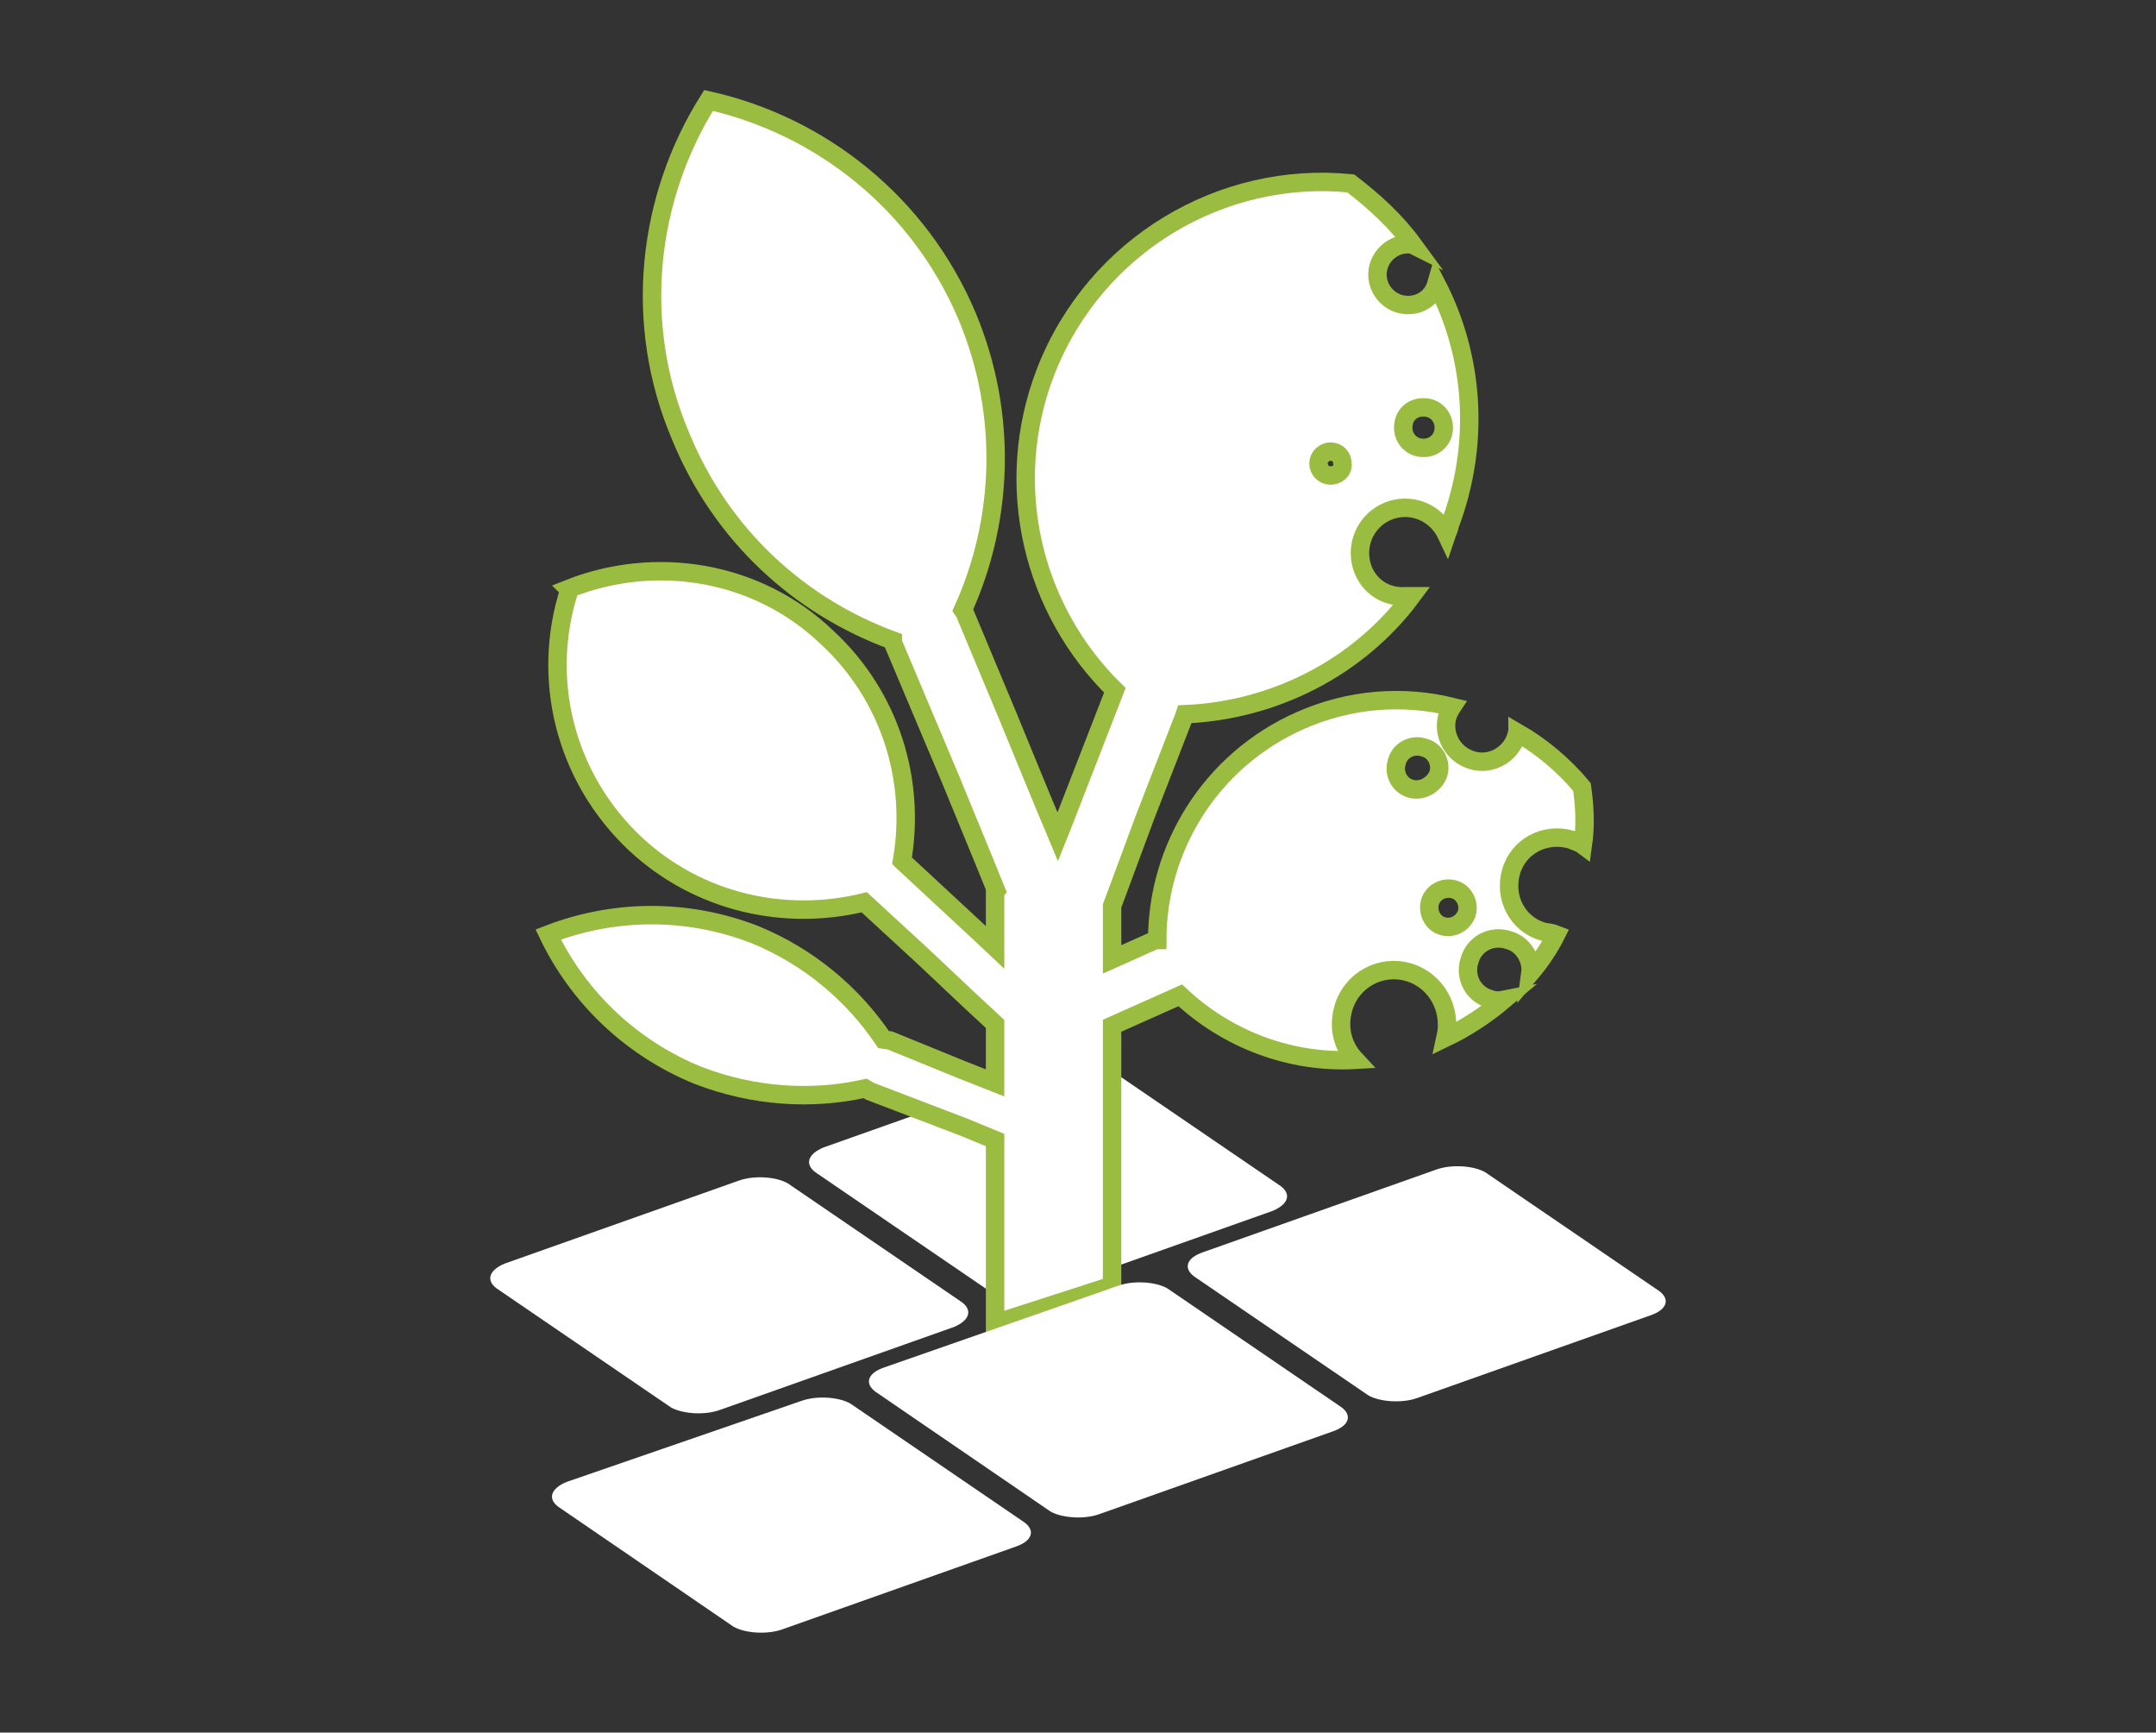 <?xml version="1.0" encoding="utf-8"?>
<!-- Generator: Adobe Illustrator 20.0.0, SVG Export Plug-In . SVG Version: 6.00 Build 0)  -->
<!DOCTYPE svg PUBLIC "-//W3C//DTD SVG 1.1//EN" "http://www.w3.org/Graphics/SVG/1.1/DTD/svg11.dtd">
<svg version="1.1" id="Layer_1" xmlns="http://www.w3.org/2000/svg" xmlns:xlink="http://www.w3.org/1999/xlink" x="0px" y="0px"
	 viewBox="0 0 234 188" style="enable-background:new 0 0 234 188;" xml:space="preserve">
<rect x="0" y="0" width="234" height="188" fill="#333333" stroke="none"/>
<style type="text/css">
	.st0{fill:#FFFFFF;}
	.st1{fill:#FFFFFF;stroke:#9ABD41;stroke-width:2;stroke-miterlimit:10;}
</style>
<g>
	<path class="st0" d="M114.8,115.5c1.7-0.6,4.1-0.4,5.3,0.3l18.9,12.9c1.2,0.9,0.8,2-0.9,2.7l-25.4,9c-1.7,0.6-4.1,0.4-5.3-0.3
		l-18.9-12.9c-1.2-0.9-0.8-2,0.9-2.7L114.8,115.5z"/>
	<path class="st0" d="M80.2,128.1c1.7-0.6,4.1-0.4,5.3,0.3l18.9,12.9c1.2,0.9,0.8,2-0.9,2.7l-25.4,9c-1.7,0.6-4.1,0.4-5.3-0.3
		l-18.9-12.9c-1.2-0.9-0.8-2,0.9-2.7L80.2,128.1z"/>
	<path class="st0" d="M155.9,126.9c1.7-0.6,4.1-0.4,5.3,0.3l18.9,12.9c1.2,0.9,0.8,2-0.9,2.6l-25.4,9c-1.7,0.6-4.1,0.4-5.3-0.3
		l-18.9-12.9c-1.2-0.9-0.8-2,0.9-2.6L155.9,126.9z"/>
	<path class="st0" d="M87,152c1.7-0.6,4.1-0.4,5.3,0.3l18.9,12.9c1.2,0.9,0.8,2-0.9,2.6l-25.4,9c-1.7,0.6-4.1,0.4-5.3-0.3l-19-13
		c-1.2-0.9-0.8-2,0.9-2.7L87,152z"/>
	<path class="st1" d="M59.5,101.4c3.2,6.7,8.9,12.3,16.3,15.3c6,2.3,12.3,2.7,18.1,1.4l0.5,0.3l10.2,3.9l3.4,1.4v19.9l12.7-4.1
		v-13.2V113v-1.7l7.4-3.3l0,0c5.1,4.8,12,7.4,19,7c-1.4-1.5-1.9-3.5-1.3-5.6c0.9-3.1,4.1-4.8,7.1-3.9s4.7,4,4,7.1
		c2.3-1.1,4.4-2.5,6.3-4.1c-0.5,0.1-1,0.1-1.5-0.1c-1.8-0.5-2.8-2.4-2.2-4.2c0.5-1.8,2.4-2.8,4.2-2.2c1.6,0.4,2.6,2.1,2.4,3.6
		c1.1-1.3,2.1-2.8,2.8-4.2c-0.5-0.2-0.9-0.2-1.4-0.3c-2.8-0.8-4.3-3.7-3.5-6.5c0.8-2.8,3.7-4.3,6.5-3.5c0.4,0.2,0.9,0.3,1.3,0.6
		c0.3-2.1,0.2-4.2-0.1-6.3h0c-2-2.4-4.4-4.4-7-5.9c0,0.1,0,0.3-0.1,0.3c-0.6,2.1-2.8,3.3-4.8,2.7c-2.1-0.6-3.3-2.8-2.7-4.8
		c0.1-0.3,0.3-0.7,0.5-1c-5.3-1.3-11.1-0.9-16.5,1.5c-9.7,4.3-15.5,13.8-15.5,23.8l-0.2,0l-4.7,2.1v-5.8l0.3-0.8l3.3-8.9l4.2-10.8
		l0.1-0.3c9.6-0.4,18.8-5,24.6-12.8c-0.2,0-0.4,0-0.6,0c-2.9,0.2-5-2-5-4.7s2.2-4.9,4.9-4.9c2,0,3.7,1.2,4.5,2.9
		c0.1-0.3,0.3-0.6,0.3-0.9c3.4-8.9,2.7-18.4-1.4-26.3c-0.4,1.4-1.6,2.3-3.1,2.3c-1.8,0-3.3-1.5-3.3-3.3s1.5-3.3,3.3-3.3
		c0.2,0,0.4,0,0.6,0.1c-1.9-2.6-4.2-4.7-6.8-6.7c-13.9-1.4-27.7,6.6-33.1,20.4c-4.8,12.4-1.4,25.9,7.5,34.6l0,0l-5.6,14.4l-0.6,1.5
		l-1.8-4.3l-3.7-9l-4.6-11l-0.2-0.3c4.4-9.7,4.9-21.2,0.5-31.8C99.8,22,89,13.6,76.9,10.9c-6.6,10.5-8.3,24.1-3,36.5
		c4.4,10.7,12.9,18.4,23,22.1l0,0.2l6.2,14.7l3.7,9l1.3,3.2l-0.1,0.1v6.1l-1.7-1.6L98,93.5l-0.1-0.1c1.5-8.6-1.2-17.8-8.1-24.2
		c-7.7-7.4-18.8-9-28.1-5.3l0.1,0.1c-3.1,9.5-0.6,20.3,7.2,27.6c6.9,6.4,16.3,8.4,24.8,6.3l6.3,5.8l5.2,4.9l2.7,2.5v6.4l-3.8-1.5
		l-7.6-3.1l-0.7-0.1c-3.3-4.9-8.1-9-14-11.4C74.4,98.5,66.5,98.7,59.5,101.4z M154.5,44.2c1.3,0,2.2,1,2.2,2.2c0,1.3-1,2.2-2.2,2.2
		c-1.3,0-2.2-1-2.2-2.2C152.3,45.1,153.2,44.2,154.5,44.2z M144.4,49c0.8,0,1.3,0.6,1.3,1.3c0.1,0.8-0.6,1.3-1.3,1.3
		s-1.3-0.6-1.3-1.3S143.7,49,144.4,49z M151.6,82.7c0.3-1.3,1.7-2,2.9-1.6c1.3,0.3,2,1.7,1.6,2.9c-0.4,1.1-1.7,1.9-2.9,1.6
		C151.9,85.3,151.2,83.9,151.6,82.7z M159.2,99.1c-0.4,1.1-1.5,1.7-2.6,1.4c-1.1-0.3-1.7-1.5-1.4-2.6c0.3-1.1,1.5-1.7,2.6-1.4
		C158.9,96.8,159.5,98,159.2,99.1z"/>
	<path class="st0" d="M121.4,139.5c1.7-0.6,4.1-0.4,5.3,0.3l18.9,12.9c1.2,0.9,0.8,2-0.9,2.6l-25.4,9c-1.7,0.6-4.1,0.4-5.3-0.3
		l-19-13c-1.2-0.9-0.8-2,0.9-2.6L121.4,139.5z"/>
</g>
</svg>
